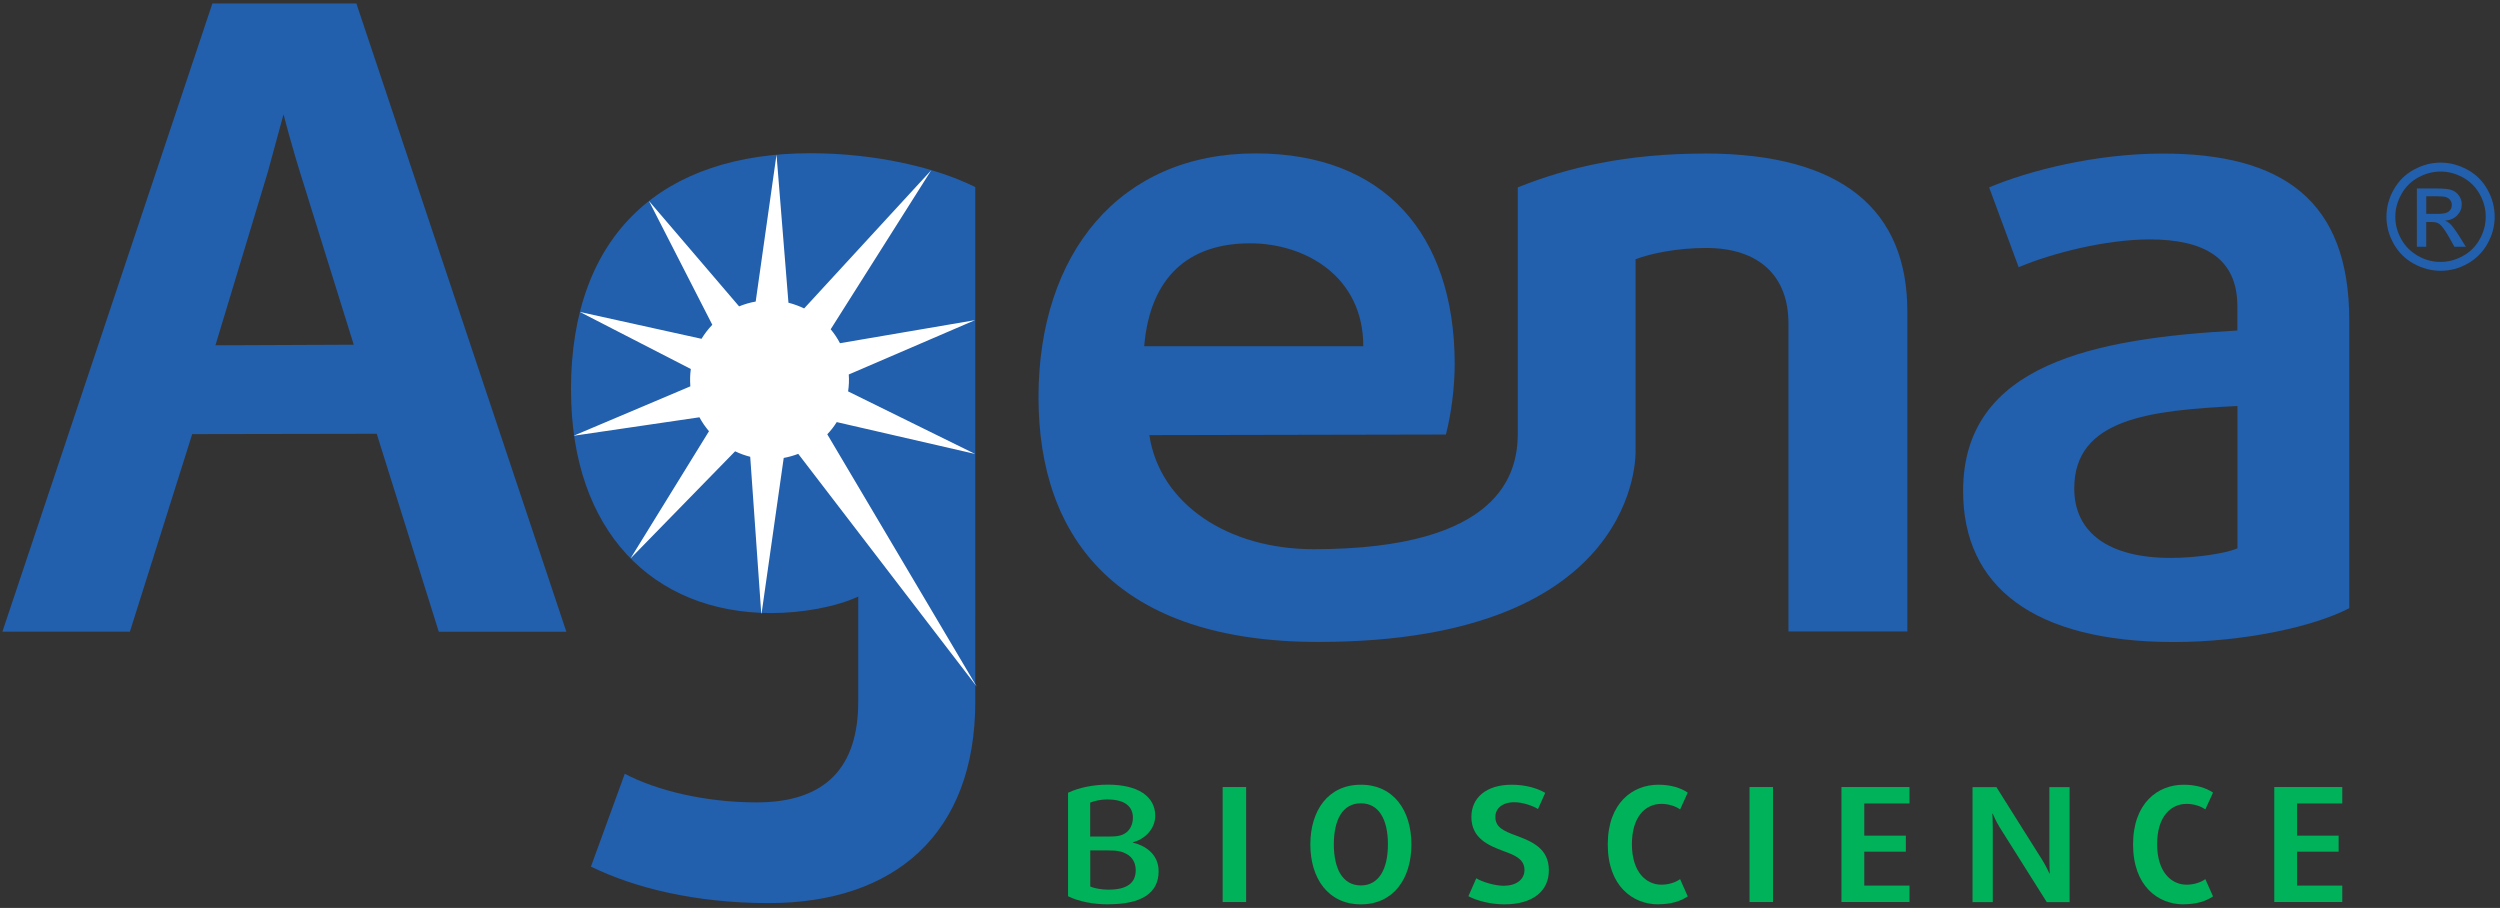 <?xml version="1.0" encoding="UTF-8"?> <svg xmlns="http://www.w3.org/2000/svg" id="Layer_2" viewBox="0 0 301.35 109.44"><rect x="0" y="0" width="301.35" height="109.44" fill="#333333" stroke="none"/><defs><style>.cls-1{fill:#fff;}.cls-2{fill:none;}.cls-3{fill:#00b259;}.cls-4{fill:#225fac;}</style></defs><g id="Layer_1-2"><path class="cls-3" d="M133.6,109.01c-1.77,0-3.57-.33-4.86-.98v-12.47c1.29-.62,3.06-.98,4.78-.98,3.65,0,5.73,1.41,5.73,3.75,0,1.67-1.36,2.88-2.7,3.19v.05c1.36.31,3.11,1.29,3.11,3.45,0,2.65-2.08,3.98-6.07,3.98ZM133.52,96.36c-.77,0-1.65.18-2.11.39v4.09h2.16c1.13,0,1.67-.1,2.19-.49.49-.36.8-1.03.8-1.8,0-1.34-1-2.18-3.03-2.18ZM135.81,102.95c-.54-.31-1.05-.44-2.18-.44h-2.21v4.35c.51.23,1.41.38,2.19.38,2.24,0,3.29-.8,3.29-2.34,0-.87-.39-1.57-1.08-1.95Z"></path><path class="cls-3" d="M147.38,108.73v-13.86h2.83v13.86h-2.83Z"></path><path class="cls-3" d="M164.04,109.01c-3.93,0-6.09-3.11-6.09-7.22s2.16-7.2,6.09-7.2,6.09,3.08,6.09,7.2-2.16,7.22-6.09,7.22ZM164.04,96.83c-2.18,0-3.26,1.95-3.26,4.94s1.08,4.96,3.26,4.96,3.26-1.98,3.26-4.96-1.08-4.94-3.26-4.94Z"></path><path class="cls-3" d="M181.32,109.01c-1.62,0-3.32-.44-4.32-.98l.95-2.16c.72.44,2.24.9,3.29.9,1.52,0,2.52-.74,2.52-1.9,0-1.26-1.05-1.75-2.47-2.26-1.85-.69-3.93-1.54-3.93-4.14,0-2.29,1.77-3.88,4.86-3.88,1.67,0,3.06.41,4.04.98l-.87,1.95c-.62-.39-1.85-.82-2.85-.82-1.47,0-2.29.77-2.29,1.77,0,1.26,1.03,1.7,2.39,2.21,1.93.72,4.06,1.52,4.06,4.22,0,2.49-1.9,4.11-5.37,4.11Z"></path><path class="cls-3" d="M199.89,109.01c-3.09,0-6.09-2.21-6.09-7.22s3.01-7.2,6.09-7.2c1.52,0,2.7.38,3.55.95l-.92,2.03c-.57-.41-1.41-.67-2.26-.67-1.85,0-3.55,1.46-3.55,4.86s1.75,4.88,3.55,4.88c.85,0,1.7-.26,2.26-.67l.92,2.08c-.87.59-2.03.95-3.55.95Z"></path><path class="cls-3" d="M210.89,108.73v-13.86h2.83v13.86h-2.83Z"></path><path class="cls-3" d="M221.97,108.73v-13.86h8.2v1.98h-5.45v3.88h5.01v1.93h-5.01v4.09h5.45v1.98h-8.2Z"></path><path class="cls-3" d="M246.71,108.73l-5.68-9.02c-.46-.75-.82-1.62-.82-1.62h-.05s.05.98.05,1.83v8.82h-2.44v-13.86h2.88l5.53,8.79c.46.72.85,1.62.85,1.62h.05s-.05-1-.05-1.85v-8.56h2.44v13.86h-2.75Z"></path><path class="cls-3" d="M263.21,109.01c-3.09,0-6.09-2.21-6.09-7.22s3.01-7.2,6.09-7.2c1.52,0,2.7.38,3.55.95l-.93,2.03c-.56-.41-1.41-.67-2.26-.67-1.85,0-3.55,1.46-3.55,4.86s1.75,4.88,3.55,4.88c.85,0,1.7-.26,2.26-.67l.93,2.08c-.87.59-2.03.95-3.55.95Z"></path><path class="cls-3" d="M274.14,108.73v-13.86h8.2v1.98h-5.45v3.88h5.01v1.93h-5.01v4.09h5.45v1.98h-8.2Z"></path><path class="cls-4" d="M68.83,47.02c0,16.95,9.83,26.88,24.16,26.88,3.66,0,7.74-.73,10.46-1.99v12.68c0,7.84-3.87,12.13-12.24,12.13-6.28,0-12.13-1.46-15.9-3.45l-4.08,11.19c5.12,2.51,12.44,4.4,21.44,4.4,15.17,0,24.89-8.37,24.89-24.27V22.55c-4.6-2.3-11.92-4.08-19.87-4.08-17.67,0-28.87,9.52-28.87,28.56Z"></path><path class="cls-1" d="M91.8,73.94l2.67-18.74c.61-.11,1.19-.28,1.75-.49l21.52,28.06-18.02-30.42c.43-.45.81-.94,1.14-1.47l16.68,3.84-15.31-7.54c.1-.66.13-1.35.08-2.04l15.22-6.55-16.28,2.78c-.31-.6-.69-1.16-1.12-1.68l12.13-19.18-15.33,16.67c-.6-.29-1.23-.52-1.89-.69l-1.44-17.85-2.51,17.71c-.7.12-1.36.32-2,.58l-10.87-12.71,7.64,14.93c-.49.51-.93,1.08-1.3,1.69l-14.67-3.24,13.38,6.88c-.09.66-.11,1.33-.06,2.02,0,.02,0,.04,0,.07l-14.08,5.96,15.18-2.23c.32.6.71,1.16,1.15,1.68l-9.47,15.35,12.62-12.93c.58.28,1.19.5,1.82.66l1.33,18.88Z"></path><path class="cls-4" d="M42.96.42h-17.36L.29,76.14h15.37l7.51-23.81,22.24-.04,7.48,23.86h15.38L42.96.42ZM25.97,41.62l6.31-20.87,1.79-6.58.11-.38s.93,3.67,2.29,7.96l6.17,19.8-16.68.07Z"></path><path class="cls-4" d="M260.69,18.51c-8.16,0-16.22,2.09-20.92,4.08l3.56,9.62c3.97-1.68,10.46-3.35,15.8-3.35,6.48,0,10.56,2.2,10.56,8.05v2.93c-17.05.94-33.06,3.97-33.06,19.35,0,11.5,8.48,18.2,25.42,18.2,8.47,0,16.95-1.88,21.13-4.08v-34.72c0-14.44-8.05-20.08-22.49-20.08ZM269.69,66.1c-1.47.63-5.02,1.15-8.05,1.15-7.43,0-11.61-3.03-11.61-8.37,0-8.47,9.21-9.41,19.67-9.94v17.15Z"></path><path class="cls-4" d="M205.44,18.51c-9.31,0-16.53,1.67-22.49,4.08v29.91c-.08,4.34-1.83,13.7-24.61,13.7-10.37,0-18.54-5.48-19.8-13.75l35.75-.07c.6-2.33,1.08-5.57,1.06-8.71-.09-15.38-8.43-25.18-24.02-25.18-16.42,0-26.15,12.13-26.15,29.39s9.8,29.5,33.71,29.5c39.09,0,38.26-22.99,38.26-22.99v-23.14c1.9-.73,5.14-1.36,8.49-1.36,6.49,0,9.94,3.45,9.94,9.1v37.13h14.33v-38.59c0-12.13-7.74-19.03-24.47-19.03ZM150.69,29.33c6.59,0,13.64,3.94,13.64,12.4h-26.41c.71-8.33,5.34-12.4,12.76-12.4Z"></path><path class="cls-4" d="M294.19,19.6c1.1,0,2.17.28,3.21.84,1.04.56,1.86,1.37,2.44,2.41s.87,2.14.87,3.27-.29,2.21-.86,3.24-1.38,1.84-2.41,2.42-2.12.86-3.25.86-2.21-.29-3.25-.86-1.84-1.38-2.42-2.42-.86-2.12-.86-3.24.29-2.23.88-3.27,1.4-1.85,2.44-2.41,2.11-.84,3.21-.84ZM294.19,20.68c-.92,0-1.81.23-2.68.7s-1.55,1.14-2.04,2.02-.74,1.78-.74,2.73.24,1.84.72,2.7,1.16,1.53,2.02,2.02,1.77.72,2.71.72,1.84-.24,2.71-.72,1.54-1.15,2.02-2.02.72-1.76.72-2.7-.24-1.86-.73-2.73-1.17-1.55-2.04-2.02-1.76-.7-2.67-.7ZM291.33,29.74v-7.02h2.41c.82,0,1.42.06,1.79.19s.66.36.88.68.33.67.33,1.03c0,.51-.18.96-.55,1.34s-.85.59-1.46.64c.25.1.45.23.6.37.28.28.63.74,1.04,1.39l.86,1.38h-1.38l-.62-1.11c-.49-.87-.89-1.42-1.19-1.63-.21-.16-.51-.24-.91-.24h-.67v2.98h-1.13ZM292.46,25.78h1.38c.66,0,1.11-.1,1.34-.29s.36-.46.36-.78c0-.21-.06-.39-.17-.56s-.28-.29-.48-.37-.58-.12-1.14-.12h-1.29v2.12Z"></path><rect class="cls-2" width="301.35" height="109.44"></rect></g></svg> 